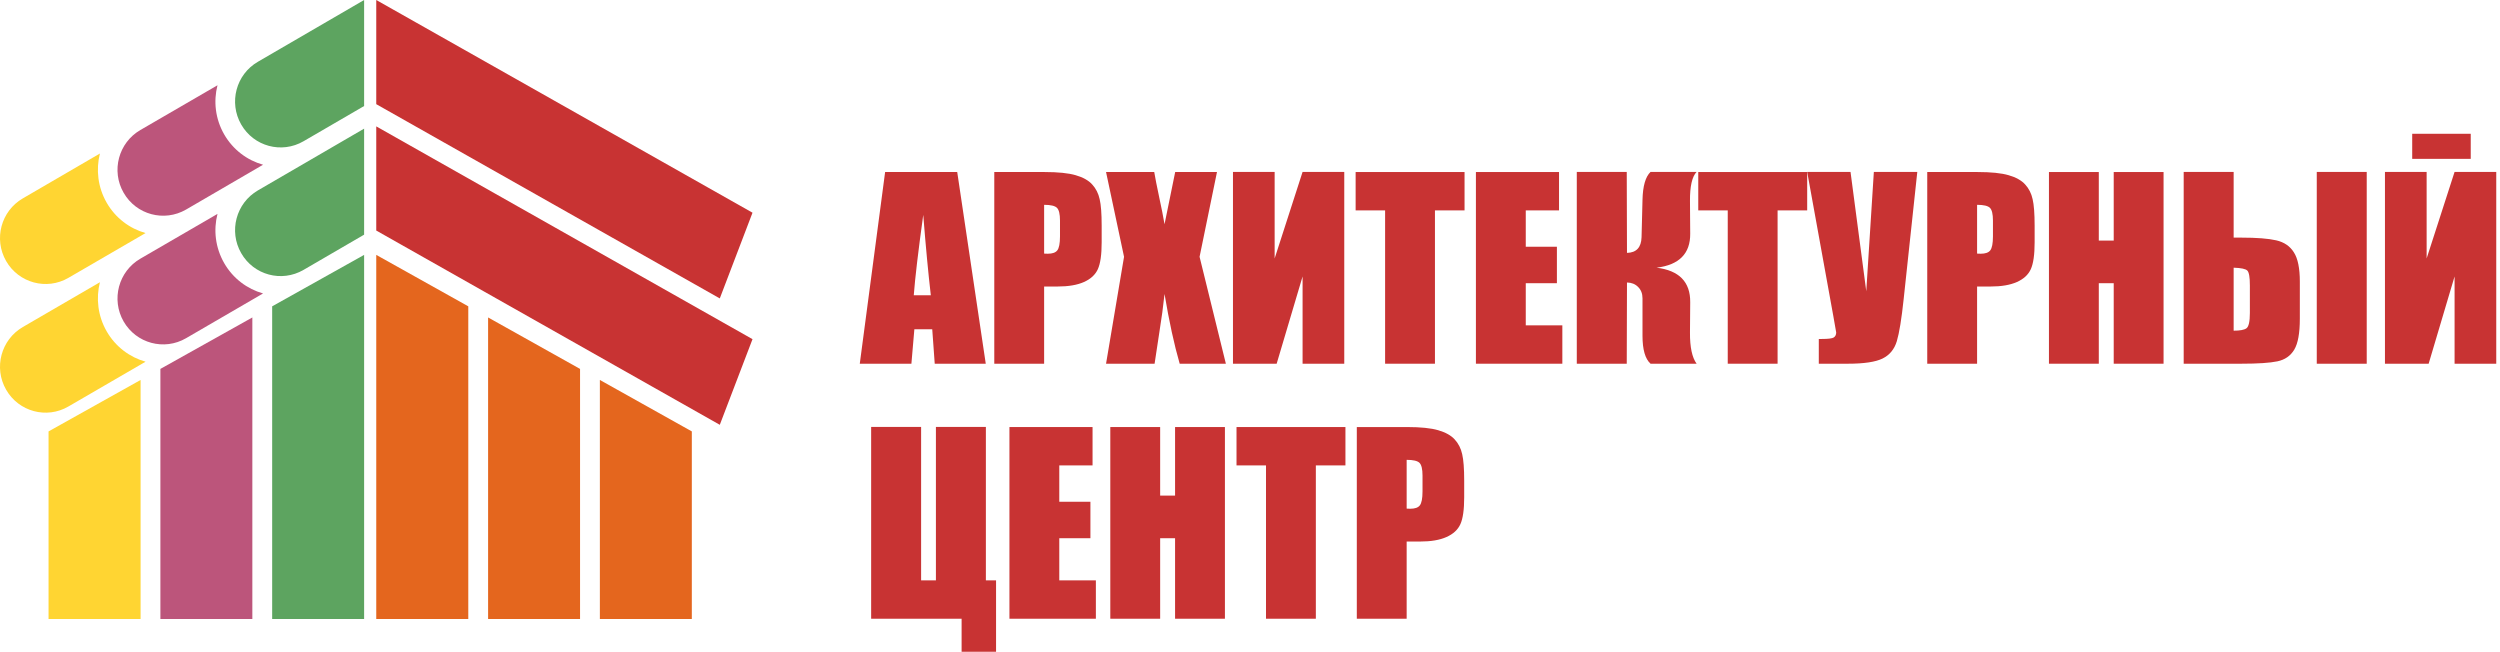 <svg width="598" height="156" viewBox="0 0 598 156" fill="none" xmlns="http://www.w3.org/2000/svg">
<path d="M228.968 41.149L235.793 87H223.587L222.992 78.759H218.716L218.008 87H205.66L211.721 41.149H228.968ZM222.652 70.631C222.048 65.439 221.444 59.029 220.84 51.401C219.632 60.162 218.876 66.572 218.574 70.631H222.652Z" fill="#C83333"/>
<path d="M237.832 41.149H249.84C253.087 41.149 255.579 41.404 257.316 41.914C259.072 42.424 260.384 43.16 261.253 44.123C262.14 45.086 262.735 46.257 263.037 47.635C263.358 48.994 263.519 51.109 263.519 53.978V57.972C263.519 60.898 263.216 63.032 262.612 64.372C262.008 65.713 260.894 66.742 259.271 67.459C257.666 68.176 255.561 68.535 252.955 68.535H249.755V87H237.832V41.149ZM249.755 48.994V60.662C250.095 60.681 250.387 60.69 250.633 60.69C251.728 60.69 252.483 60.426 252.898 59.898C253.333 59.35 253.55 58.227 253.55 56.527V52.761C253.55 51.194 253.304 50.174 252.813 49.702C252.323 49.23 251.303 48.994 249.755 48.994Z" fill="#C83333"/>
<path d="M291.103 41.149L286.939 61.427L293.227 87H282.182C280.86 82.431 279.652 76.871 278.557 70.319C278.255 73.208 277.839 76.276 277.311 79.523L276.178 87H264.566L268.871 61.427L264.566 41.149H276.093C276.3 42.414 276.716 44.52 277.339 47.465C277.83 49.712 278.236 51.77 278.557 53.639L281.105 41.149H291.103Z" fill="#C83333"/>
<path d="M321.547 87H311.578V66.128L305.376 87H294.926V41.121H304.895V61.823L311.578 41.121H321.547V87Z" fill="#C83333"/>
<path d="M350.32 41.149V50.325H343.24V87H331.317V50.325H324.266V41.149H350.32Z" fill="#C83333"/>
<path d="M353.039 41.149H372.92V50.325H364.962V59.02H372.41V67.742H364.962V77.824H373.713V87H353.039V41.149Z" fill="#C83333"/>
<path d="M377.168 41.121H389.119L389.176 60.492C391.423 60.435 392.584 59.19 392.659 56.754L392.886 47.805C392.961 44.501 393.603 42.273 394.812 41.121H405.828C404.752 42.235 404.223 44.538 404.242 48.031L404.299 55.904C404.337 60.662 401.656 63.371 396.256 64.032C401.656 64.693 404.337 67.44 404.299 72.273L404.242 79.58C404.223 83.054 404.752 85.527 405.828 87H394.812C393.528 85.848 392.886 83.62 392.886 80.316V71.367C392.886 70.234 392.536 69.328 391.838 68.648C391.158 67.95 390.271 67.591 389.176 67.572L389.119 87H377.168V41.121Z" fill="#C83333"/>
<path d="M432.279 41.149V50.325H425.199V87H413.276V50.325H406.225V41.149H432.279Z" fill="#C83333"/>
<path d="M458.617 41.121L455.36 71.509C454.851 76.304 454.303 79.674 453.718 81.619C453.132 83.545 452 84.923 450.319 85.754C448.639 86.585 445.873 87 442.021 87H435.055V81.081H435.763C437.33 81.081 438.293 80.958 438.651 80.713C439.029 80.449 439.218 80.052 439.218 79.523C439.218 79.486 438.991 78.192 438.538 75.644L432.279 41.121H442.645L446.411 69.668L448.224 41.121H458.617Z" fill="#C83333"/>
<path d="M460.996 41.149H473.004C476.251 41.149 478.743 41.404 480.48 41.914C482.236 42.424 483.548 43.16 484.417 44.123C485.304 45.086 485.899 46.257 486.201 47.635C486.522 48.994 486.683 51.109 486.683 53.978V57.972C486.683 60.898 486.381 63.032 485.776 64.372C485.172 65.713 484.058 66.742 482.435 67.459C480.83 68.176 478.725 68.535 476.119 68.535H472.919V87H460.996V41.149ZM472.919 48.994V60.662C473.259 60.681 473.551 60.69 473.797 60.69C474.892 60.69 475.647 60.426 476.062 59.898C476.497 59.35 476.714 58.227 476.714 56.527V52.761C476.714 51.194 476.468 50.174 475.978 49.702C475.487 49.23 474.467 48.994 472.919 48.994Z" fill="#C83333"/>
<path d="M517.523 41.149V87H505.601V67.742H502.032V87H490.109V41.149H502.032V57.547H505.601V41.149H517.523Z" fill="#C83333"/>
<path d="M550.12 76.267C550.12 79.684 549.676 82.138 548.789 83.63C547.902 85.121 546.552 86.056 544.739 86.434C542.946 86.811 540.076 87 536.13 87H522.338V41.121H534.289V56.839H536.13C539.812 56.839 542.596 57.056 544.484 57.49C546.372 57.925 547.779 58.887 548.704 60.379C549.648 61.852 550.12 64.174 550.12 67.346V76.267ZM538.169 74.879V68.252C538.169 66.326 537.971 65.156 537.574 64.74C537.197 64.325 536.102 64.089 534.289 64.032V79.099C535.799 79.099 536.819 78.91 537.348 78.532C537.895 78.136 538.169 76.918 538.169 74.879ZM566.121 87H554.17V41.121H566.121V87Z" fill="#C83333"/>
<path d="M597.104 87H587.135V66.128L580.933 87H570.482V41.121H580.451V61.823L587.135 41.121H597.104V87Z" fill="#C83333"/>
<rect x="577" y="32" width="14" height="6" fill="#C83333"/>
<path d="M238.257 155.901H230.016V148H208.379V102.121H220.33V138.824H223.87V102.121H235.821V138.824H238.257V155.901Z" fill="#C83333"/>
<path d="M241.457 102.149H261.338V111.325H253.38V120.02H260.828V128.742H253.38V138.824H262.131V148H241.457V102.149Z" fill="#C83333"/>
<path d="M293 102.149V148H281.077V128.742H277.509V148H265.586V102.149H277.509V118.547H281.077V102.149H293Z" fill="#C83333"/>
<path d="M321.83 102.149V111.325H314.75V148H302.827V111.325H295.775V102.149H321.83Z" fill="#C83333"/>
<path d="M324.549 102.149H336.557C339.804 102.149 342.296 102.404 344.033 102.914C345.789 103.424 347.101 104.16 347.97 105.123C348.857 106.086 349.452 107.257 349.754 108.635C350.075 109.994 350.235 112.109 350.235 114.979V118.972C350.235 121.898 349.933 124.032 349.329 125.372C348.725 126.713 347.611 127.742 345.987 128.459C344.382 129.176 342.277 129.535 339.672 129.535H336.472V148H324.549V102.149ZM336.472 109.994V121.662C336.812 121.681 337.104 121.69 337.35 121.69C338.445 121.69 339.2 121.426 339.615 120.897C340.049 120.35 340.267 119.227 340.267 117.527V113.761C340.267 112.194 340.021 111.174 339.53 110.702C339.039 110.23 338.02 109.994 336.472 109.994Z" fill="#C83333"/>
<path fill-rule="evenodd" clip-rule="evenodd" d="M90 30.231L180 81.128L172.174 101.613L90 55.146V30.231ZM90 0L180 50.879L172.174 71.382L90 24.915V0Z" fill="#C83333"/>
<path fill-rule="evenodd" clip-rule="evenodd" d="M11.613 103.194V148.065H33.628V90.887L11.613 103.194Z" fill="#FFD532"/>
<path fill-rule="evenodd" clip-rule="evenodd" d="M38.366 88.243V148.065H60.362V75.936L38.366 88.243Z" fill="#BC557B"/>
<path fill-rule="evenodd" clip-rule="evenodd" d="M65.101 73.275V148.065H87.097V60.968L65.101 73.275Z" fill="#5DA460"/>
<path fill-rule="evenodd" clip-rule="evenodd" d="M23.902 36.717L5.47 47.447C0.24 50.483 -1.552 57.182 1.465 62.446C4.482 67.691 11.156 69.495 16.368 66.458L34.818 55.747C31.033 54.679 27.632 52.176 25.511 48.477C23.39 44.778 22.933 40.563 23.902 36.717ZM23.902 67.507L5.47 78.219C0.24 81.255 -1.552 87.973 1.465 93.218C4.482 98.482 11.156 100.267 16.368 97.23L34.818 86.519C31.033 85.452 27.632 82.949 25.511 79.249C23.39 75.55 22.933 71.335 23.902 67.507Z" fill="#FFD532"/>
<path fill-rule="evenodd" clip-rule="evenodd" d="M52.025 20.392L33.575 31.103C28.345 34.14 26.553 40.858 29.57 46.103C32.587 51.367 39.261 53.152 44.491 50.134L62.923 39.404C59.138 38.336 55.737 35.833 53.616 32.134C51.495 28.435 51.038 24.22 52.025 20.392ZM52.025 51.164L33.575 61.876C28.345 64.912 26.553 71.63 29.57 76.894C32.587 82.139 39.261 83.942 44.491 80.906L62.923 70.194C59.138 69.127 55.737 66.624 53.616 62.925C51.495 59.207 51.038 55.011 52.025 51.164Z" fill="#BC557B"/>
<path fill-rule="evenodd" clip-rule="evenodd" d="M87.097 0L61.68 14.779C56.468 17.797 54.676 24.515 57.693 29.778C60.692 35.023 67.367 36.827 72.596 33.79L87.097 25.361V0ZM87.097 30.772L61.68 45.551C56.468 48.588 54.676 55.305 57.693 60.55C60.692 65.814 67.367 67.599 72.596 64.563L87.097 56.133V30.772Z" fill="#5DA460"/>
<path fill-rule="evenodd" clip-rule="evenodd" d="M165.484 103.194V148.065H143.488V90.887L165.484 103.194ZM112.015 73.275V148.065H90V60.968L112.015 73.275ZM138.749 88.244V148.065H116.753V75.936L138.749 88.244Z" fill="#E4661E"/>
</svg>
